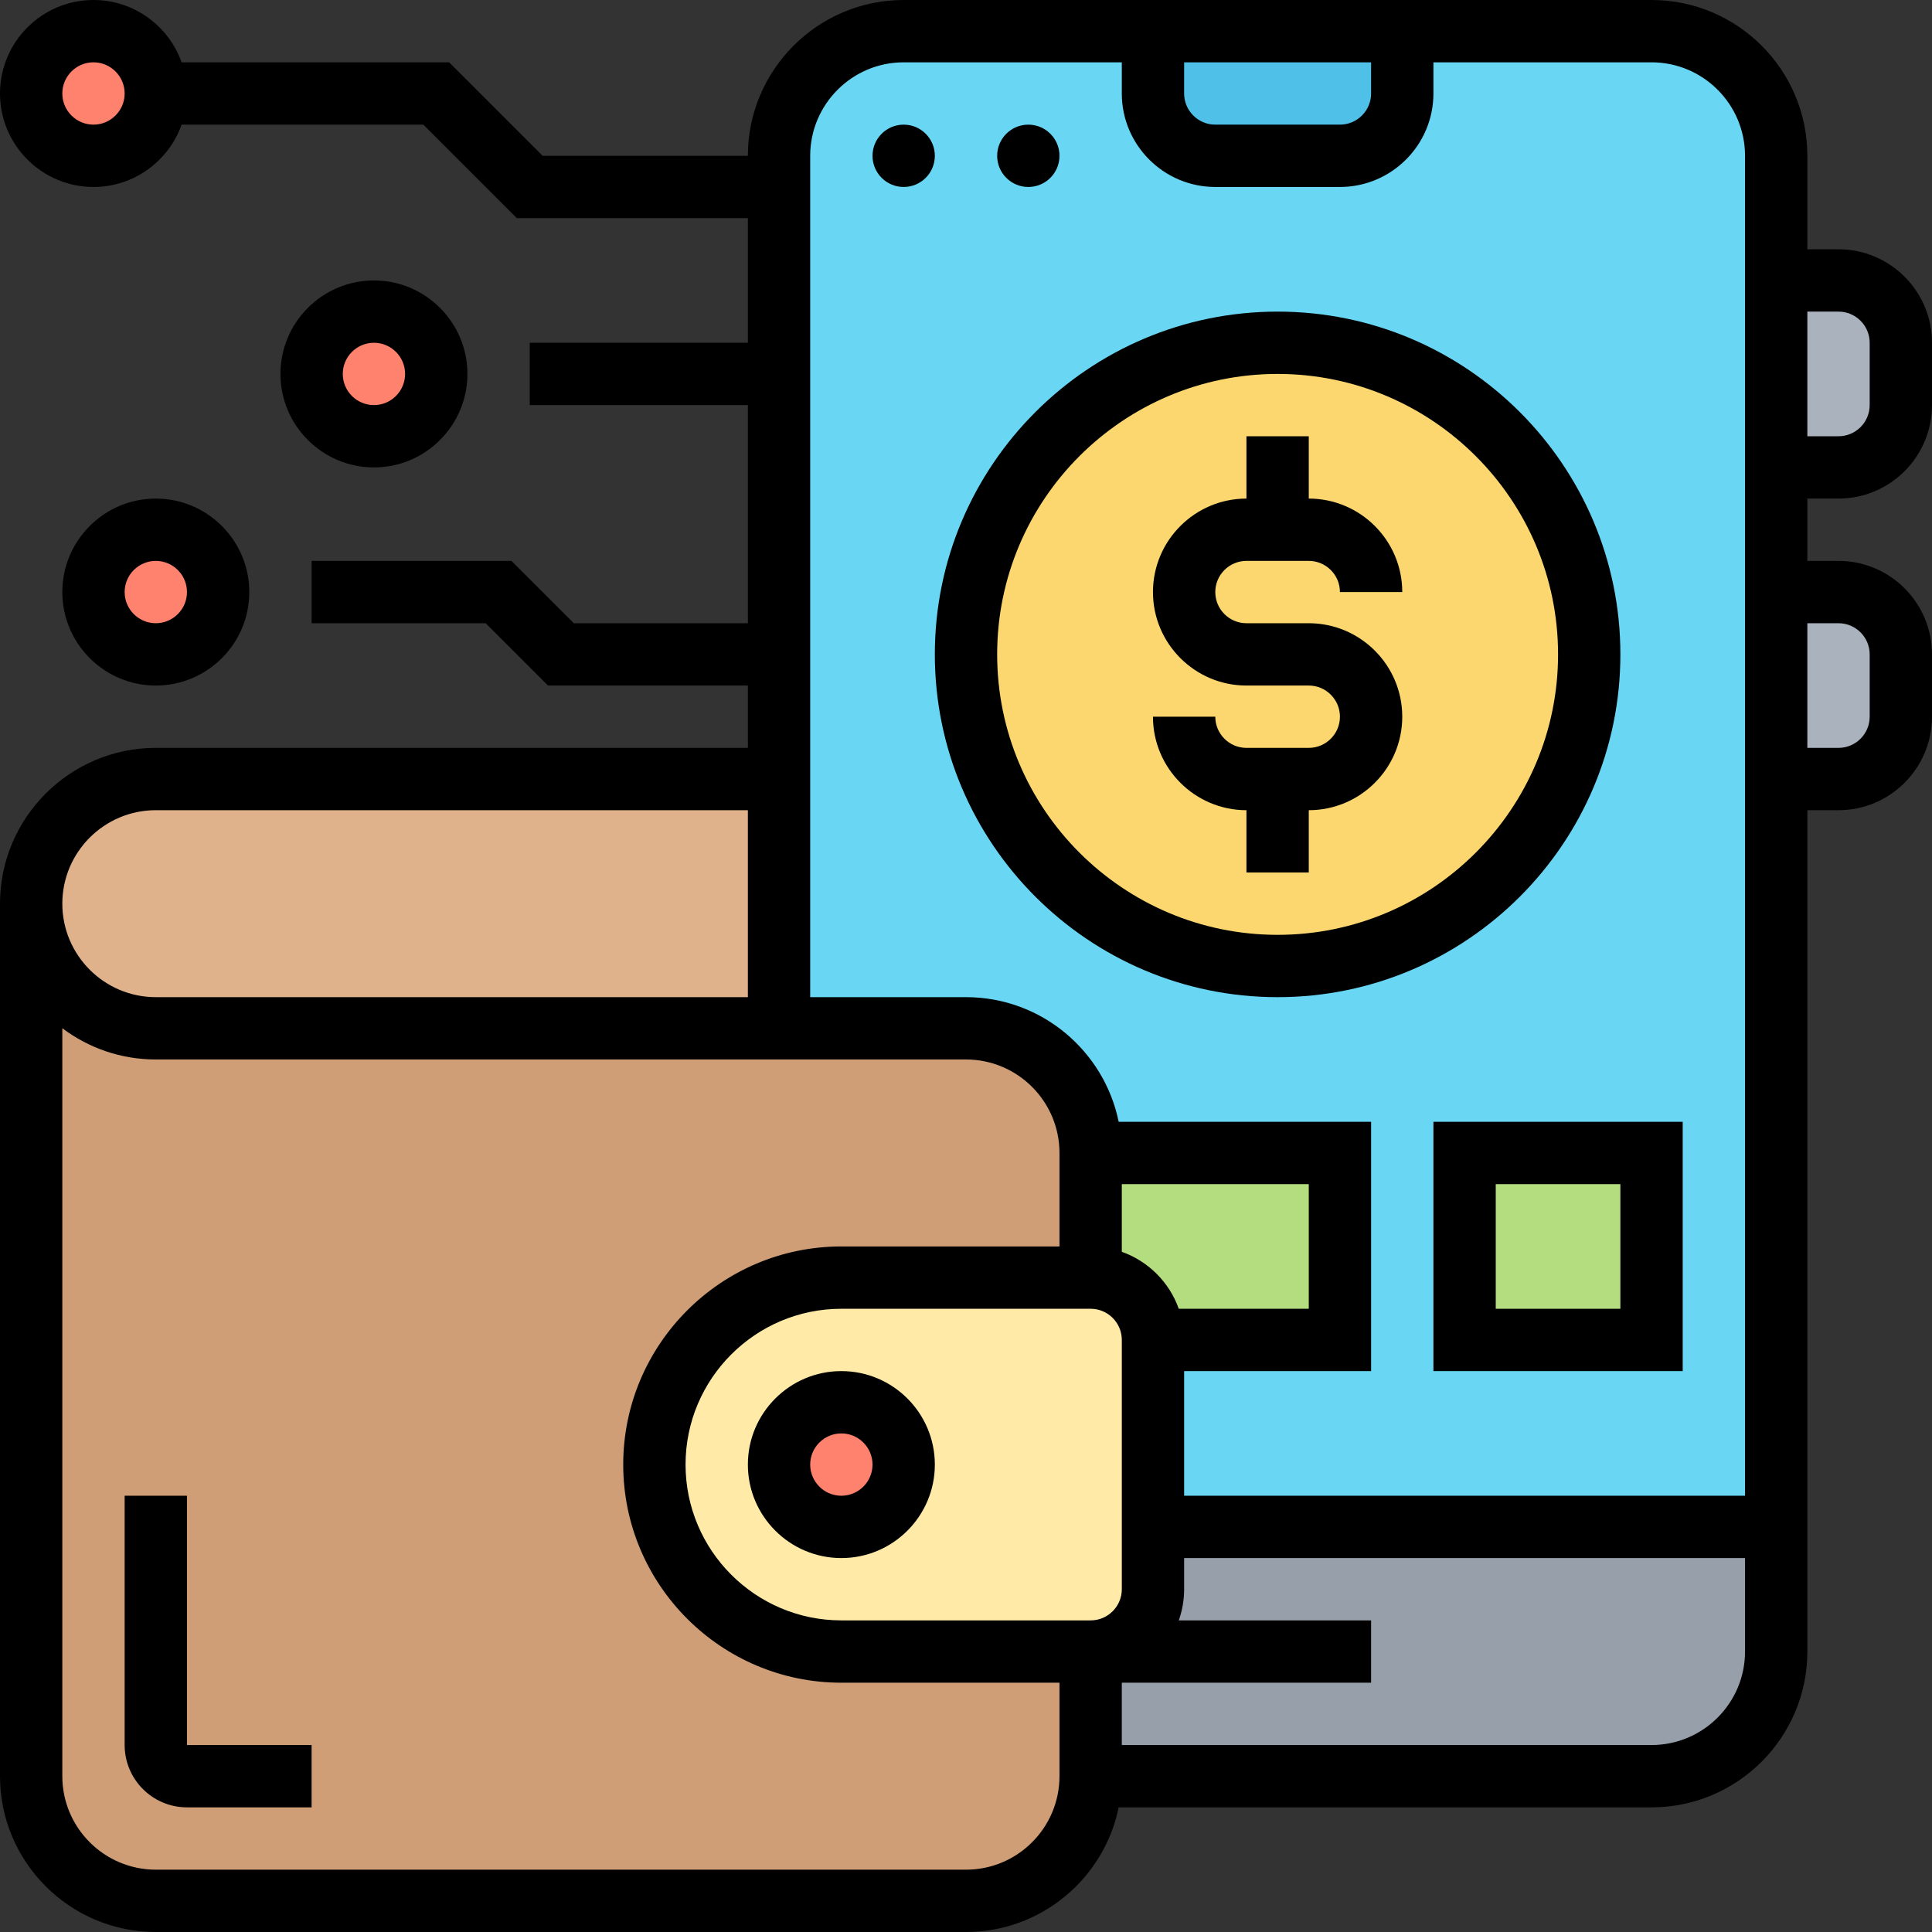 <svg id="Layer_30" enable-background="new 0 0 496 496" height="512" viewBox="0 0 496 496" width="512" xmlns="http://www.w3.org/2000/svg"><rect x="0" y="0" width="496" height="496" fill="#333333" stroke="none"/><g><g><g><path d="m488 88v16c0 8.84-7.16 16-16 16h-16v-48h16c8.84 0 16 7.16 16 16z" fill="#aab2bd"/></g><g><path d="m488 168v16c0 8.84-7.16 16-16 16h-16v-48h16c8.84 0 16 7.16 16 16z" fill="#aab2bd"/></g><g><path d="m280 424c8.84 0 16-7.16 16-16v-16h160v32c0 17.67-14.33 32-32 32h-144z" fill="#969faa"/></g><g><path d="m456 200v192h-160v-48h48v-48h-64c0-17.67-14.33-32-32-32h-48v-64-32-72-48-8c0-17.67 14.33-32 32-32h64v16c0 8.84 7.16 16 16 16h32c8.84 0 16-7.16 16-16v-16h64c17.67 0 32 14.33 32 32v32 48 32z" fill="#69d6f4"/></g><g><path d="m360 8v16c0 8.84-7.16 16-16 16h-32c-8.84 0-16-7.16-16-16v-16z" fill="#4fc1e9"/></g><g><path d="m376 296h48v48h-48z" fill="#b4dd7f"/></g><g><path d="m344 296v48h-48c0-8.84-7.16-16-16-16v-32z" fill="#b4dd7f"/></g><g><path d="m280 424v32c0 17.67-14.33 32-32 32h-208c-17.67 0-32-14.33-32-32v-224c0 17.67 14.33 32 32 32h160 48c17.67 0 32 14.33 32 32v32h-64c-13.26 0-25.26 5.37-33.94 14.06-8.69 8.68-14.06 20.68-14.06 33.94 0 26.51 21.49 48 48 48z" fill="#cf9e76"/></g><g><path d="m200 200v64h-160c-17.67 0-32-14.33-32-32 0-8.84 3.58-16.84 9.37-22.63s13.79-9.37 22.63-9.37z" fill="#dfb28b"/></g><g><circle cx="328" cy="168" fill="#fcd770" r="80"/></g><g><path d="m296 392v16c0 8.84-7.16 16-16 16h-64c-26.51 0-48-21.49-48-48 0-13.26 5.37-25.26 14.06-33.94 8.68-8.69 20.68-14.06 33.94-14.06h64c8.84 0 16 7.16 16 16z" fill="#ffeaa7"/></g><g><circle cx="216" cy="376" fill="#ff826e" r="16"/></g><g><circle cx="24" cy="24" fill="#ff826e" r="16"/></g><g><circle cx="96" cy="96" fill="#ff826e" r="16"/></g><g><circle cx="40" cy="152" fill="#ff826e" r="16"/></g></g><g><path d="m216 352c-13.233 0-24 10.767-24 24s10.767 24 24 24 24-10.767 24-24-10.767-24-24-24zm0 32c-4.411 0-8-3.589-8-8s3.589-8 8-8 8 3.589 8 8-3.589 8-8 8z"/><circle cx="232" cy="40" r="8"/><circle cx="264" cy="40" r="8"/><path d="m240 168c0 48.523 39.477 88 88 88s88-39.477 88-88-39.477-88-88-88-88 39.477-88 88zm88-72c39.701 0 72 32.299 72 72s-32.299 72-72 72-72-32.299-72-72 32.299-72 72-72z"/><path d="m368 352h64v-64h-64zm16-48h32v32h-32z"/><path d="m336 192h-16c-4.411 0-8-3.589-8-8h-16c0 13.233 10.767 24 24 24v16h16v-16c13.233 0 24-10.767 24-24s-10.767-24-24-24h-16c-4.411 0-8-3.589-8-8s3.589-8 8-8h16c4.411 0 8 3.589 8 8h16c0-13.233-10.767-24-24-24v-16h-16v16c-13.233 0-24 10.767-24 24s10.767 24 24 24h16c4.411 0 8 3.589 8 8s-3.589 8-8 8z"/><path d="m472 128c13.233 0 24-10.767 24-24v-16c0-13.233-10.767-24-24-24h-8v-24c0-22.056-17.944-40-40-40h-192c-22.056 0-40 17.944-40 40h-52.687l-24-24h-68.69c-3.302-9.311-12.194-16-22.623-16-13.233 0-24 10.767-24 24s10.767 24 24 24c10.429 0 19.321-6.689 22.624-16h62.063l24 24h59.313v32h-56v16h56v56h-44.687l-16-16h-51.313v16h44.687l16 16h51.313v16h-152c-22.056 0-40 17.944-40 40v224c0 22.056 17.944 40 40 40h208c19.317 0 35.478-13.765 39.195-32h136.805c22.056 0 40-17.944 40-40v-216h8c13.233 0 24-10.767 24-24v-16c0-13.233-10.767-24-24-24h-8v-16zm-448-96c-4.411 0-8-3.589-8-8s3.589-8 8-8 8 3.589 8 8-3.589 8-8 8zm448 48c4.411 0 8 3.589 8 8v16c0 4.411-3.589 8-8 8h-8v-32zm-168-64h48v8c0 4.411-3.589 8-8 8h-32c-4.411 0-8-3.589-8-8zm-72 0h56v8c0 13.233 10.767 24 24 24h32c13.233 0 24-10.767 24-24v-8h56c13.233 0 24 10.767 24 24v344h-144v-32h48v-64h-64.805c-3.717-18.235-19.878-32-39.195-32h-40v-216c0-13.233 10.767-24 24-24zm-16 400c-22.056 0-40-17.944-40-40s17.944-40 40-40h64c4.411 0 8 3.589 8 8v64c0 4.411-3.589 8-8 8zm72-112h48v32h-33.376c-2.414-6.807-7.817-12.209-14.624-14.624zm-248-96h152v48h-152c-13.233 0-24-10.767-24-24s10.767-24 24-24zm208 272h-208c-13.233 0-24-10.767-24-24v-192.022c6.69 5.034 15.002 8.022 24 8.022h208c13.233 0 24 10.767 24 24v24h-56c-30.879 0-56 25.121-56 56s25.121 56 56 56h56v24c0 13.233-10.767 24-24 24zm176-32h-136v-16h64v-16h-49.376c.888-2.504 1.376-5.196 1.376-8v-8h144v24c0 13.233-10.767 24-24 24zm48-288c4.411 0 8 3.589 8 8v16c0 4.411-3.589 8-8 8h-8v-32z"/><path d="m64 152c0-13.233-10.767-24-24-24s-24 10.767-24 24 10.767 24 24 24 24-10.767 24-24zm-32 0c0-4.411 3.589-8 8-8s8 3.589 8 8-3.589 8-8 8-8-3.589-8-8z"/><path d="m120 96c0-13.233-10.767-24-24-24s-24 10.767-24 24 10.767 24 24 24 24-10.767 24-24zm-32 0c0-4.411 3.589-8 8-8s8 3.589 8 8-3.589 8-8 8-8-3.589-8-8z"/><path d="m48 384h-16v64c0 8.822 7.178 16 16 16h32v-16h-32z"/></g></g></svg>